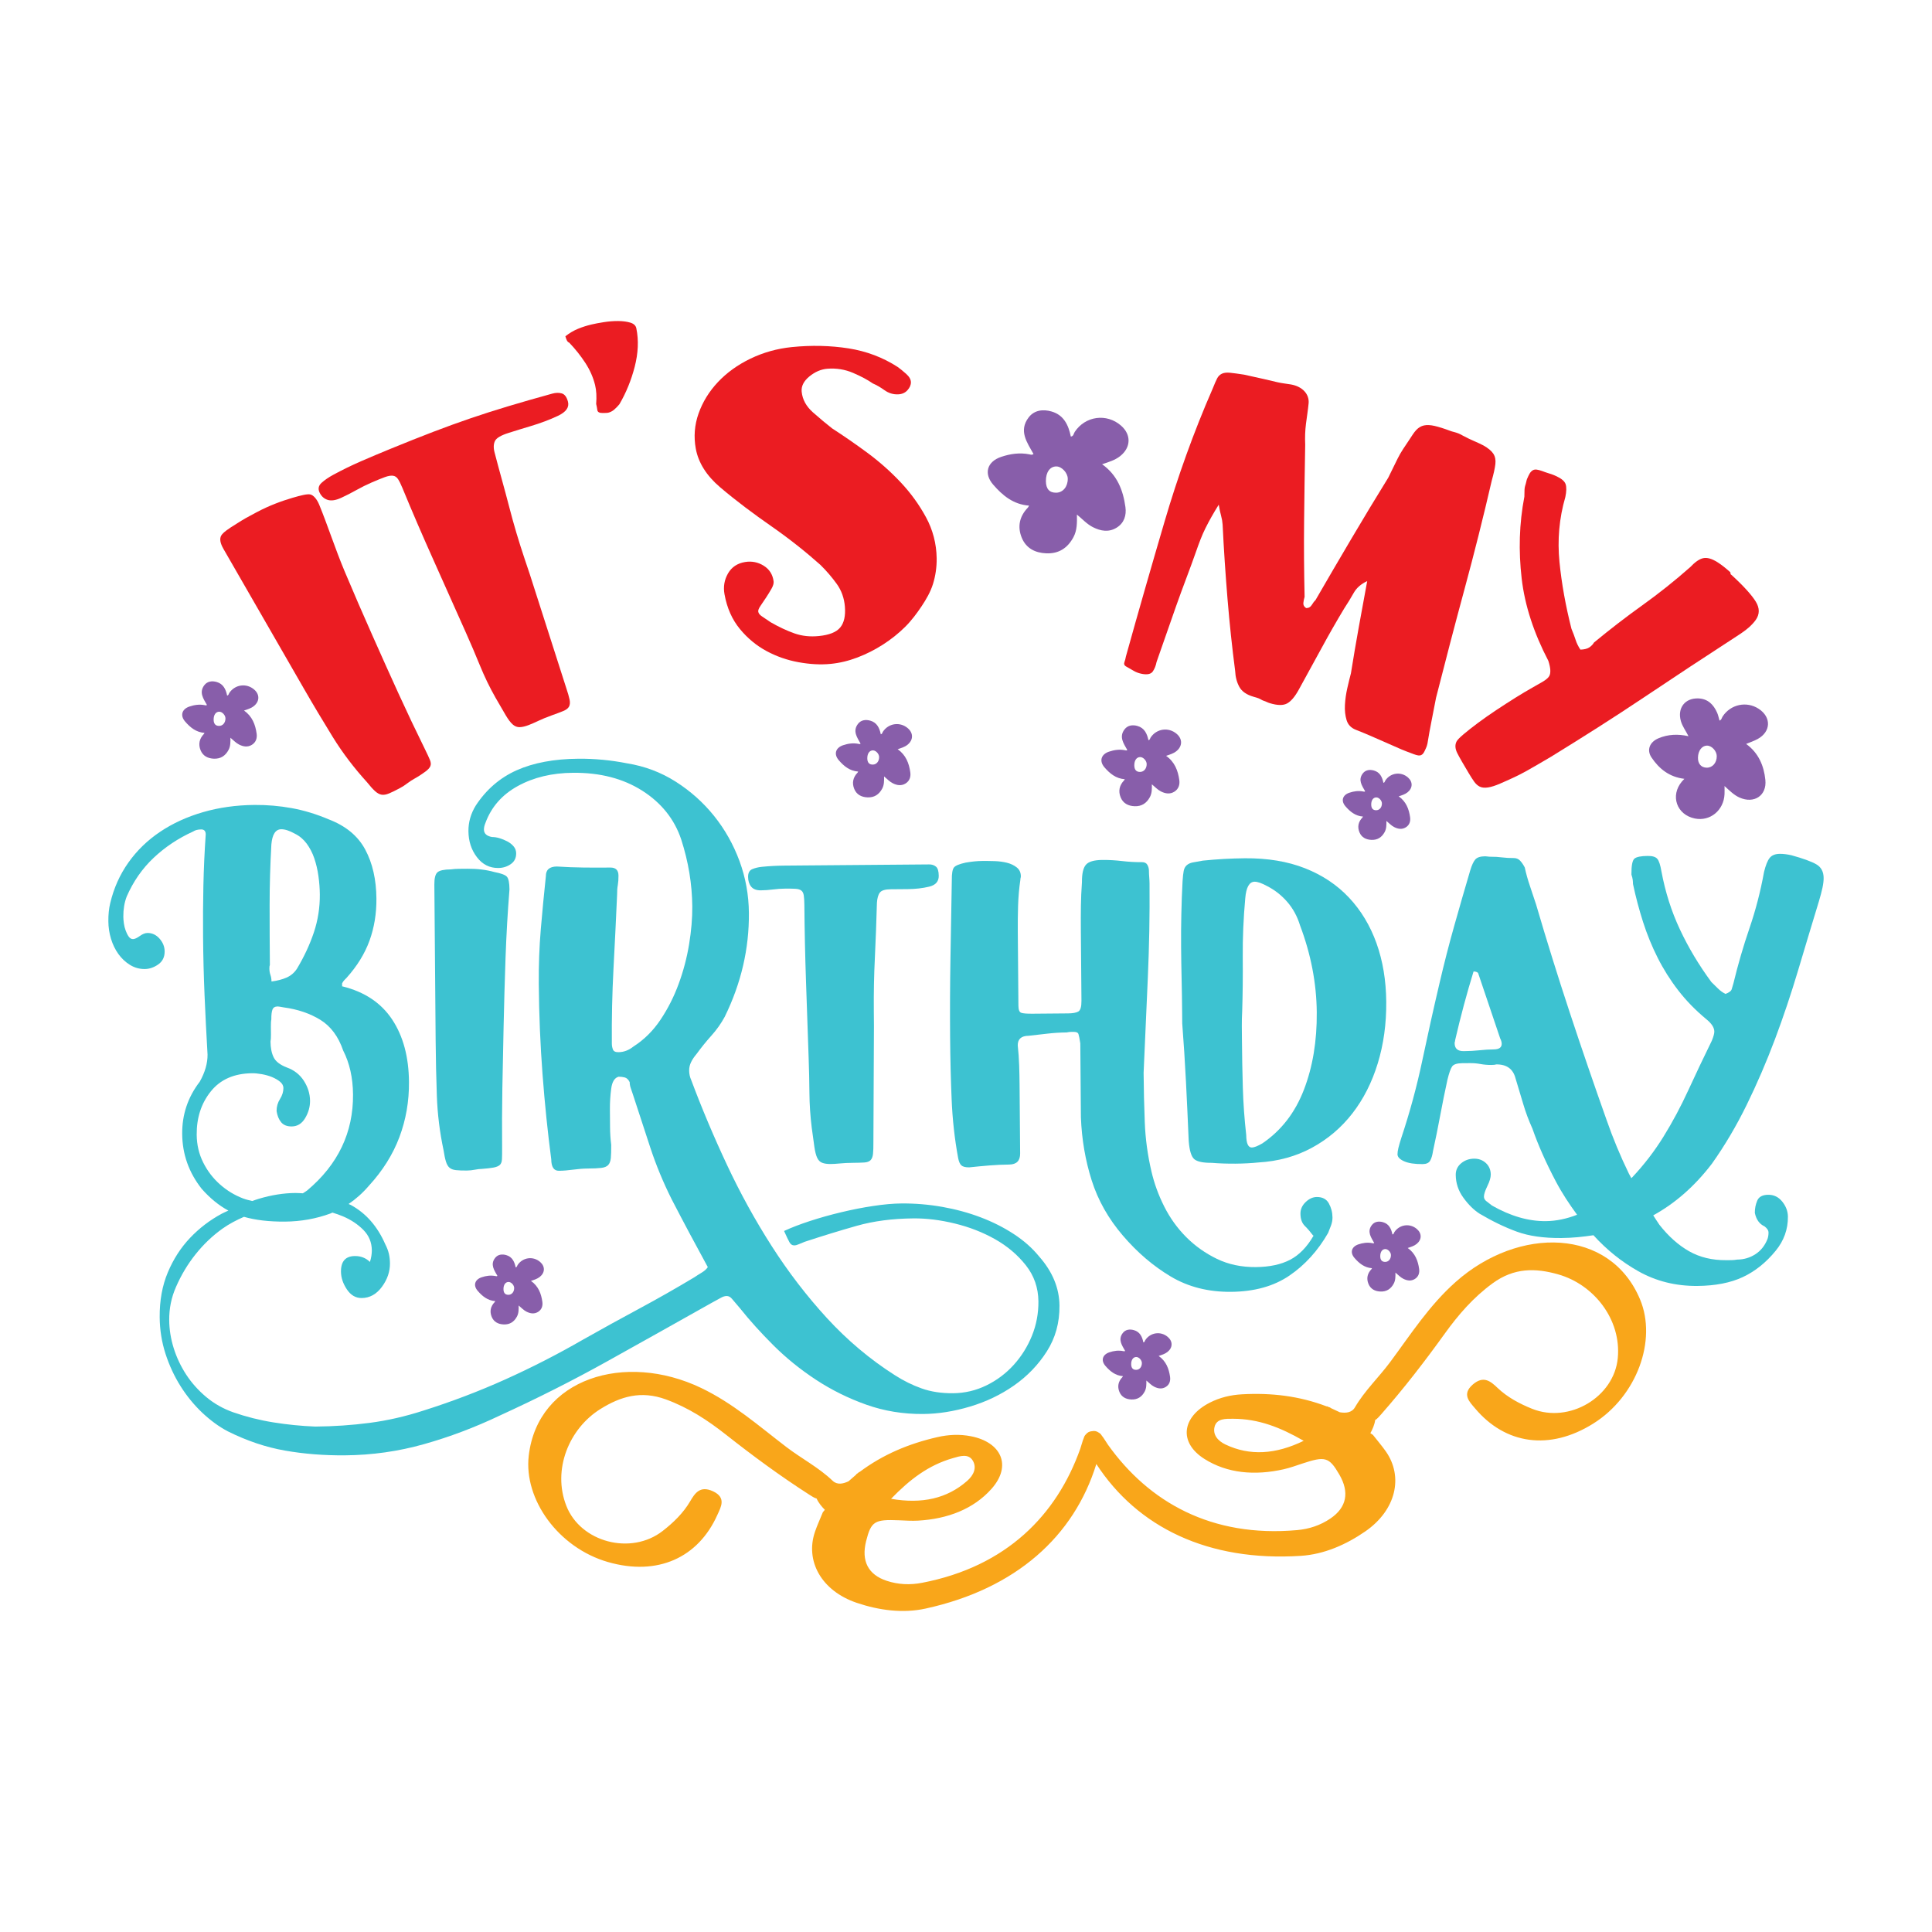<?xml version="1.0" encoding="utf-8"?>
<!-- Generator: Adobe Illustrator 22.0.1, SVG Export Plug-In . SVG Version: 6.00 Build 0)  -->
<svg version="1.1" id="Layer_1" xmlns="http://www.w3.org/2000/svg" xmlns:xlink="http://www.w3.org/1999/xlink" x="0px" y="0px"
	 width="864px" height="864px" viewBox="0 0 864 864" style="enable-background:new 0 0 864 864;" xml:space="preserve">
<style type="text/css">
	.st0{fill:#885EAA;}
	.st1{fill:#EB1C22;}
	.st2{fill:#3DC2D1;}
	.st3{fill:#F9A61A;}
</style>
<g>
	<path class="st0" d="M753.263,348.296c-6.736-0.791-11.289-4.472-14.702-9.551c-2.273-3.383-0.812-6.946,3.172-8.604
		c4.233-1.762,8.639-1.972,13.369-0.904c-1.17-2.376-2.719-4.354-3.409-6.776c-1.654-5.807,1.813-10.368,7.851-10.124
		c4.233,0.171,6.742,2.742,8.356,6.364c0.492,1.105,0.713,2.33,1.074,3.552c0.913-0.303,0.995-1.245,1.416-1.881
		c3.588-5.423,10.72-6.936,16.131-3.377c5.689,3.741,5.485,10.209-0.488,13.49c-1.633,0.897-3.439,1.479-5.162,2.204
		c5.546,4,7.955,9.735,8.603,16.087c0.723,7.081-5.111,10.815-11.624,7.862c-2.458-1.115-4.308-3.004-6.633-5.116
		c0,1.453,0.044,2.544-0.007,3.63c-0.339,7.248-6.442,12.255-13.248,10.888c-8.144-1.636-11.153-10.209-5.807-16.555
		C752.46,349.121,752.801,348.789,753.263,348.296z M767.745,338.176c-0.002-2.348-2.294-4.798-4.428-4.734
		c-2.276,0.069-3.937,2.327-3.98,5.41c-0.037,2.714,1.449,4.417,3.892,4.458C765.824,343.354,767.747,341.169,767.745,338.176z
		 M401.451,335.048c3.677,2.603,5.08,6.291,5.642,10.36c0.273,1.979-0.296,3.841-2.123,4.972c-1.899,1.176-3.85,0.837-5.742-0.12
		c-1.424-0.72-2.491-1.911-3.866-3.046c0.03,1.984,0.06,3.799-0.849,5.485c-1.418,2.63-3.544,4.005-6.544,3.89
		c-2.69-0.103-4.891-1.211-5.94-3.762c-1.099-2.673-0.568-5.187,1.486-7.308c0.094-0.097,0.141-0.239,0.271-0.469
		c-3.788-0.272-6.416-2.454-8.689-5.09c-2.311-2.68-1.449-5.546,1.928-6.692c2.226-0.755,4.518-1.08,6.87-0.612
		c0.29,0.058,0.607,0.211,0.967-0.098c-1.556-2.773-3.643-5.602-1.17-8.835c1.368-1.79,3.482-2.018,5.513-1.441
		c2.96,0.84,4.111,3.254,4.684,6.065c0.683-0.066,0.681-0.727,0.942-1.12c2.549-3.857,7.724-4.569,11.204-1.518
		c2.492,2.184,2.408,5.267-0.194,7.352C404.572,334.075,403.041,334.51,401.451,335.048z M387.86,339.133
		c0.02,1.877,0.858,2.818,2.487,2.793c1.641-0.025,2.825-1.458,2.802-3.391c-0.017-1.409-1.44-2.944-2.741-2.96
		C388.854,335.556,387.837,336.977,387.86,339.133z M109.129,317.75c3.677,2.603,5.08,6.291,5.643,10.36
		c0.273,1.979-0.296,3.841-2.123,4.972c-1.899,1.176-3.85,0.837-5.742-0.12c-1.424-0.72-2.491-1.911-3.866-3.046
		c0.03,1.984,0.061,3.799-0.849,5.485c-1.418,2.63-3.544,4.005-6.544,3.89c-2.69-0.103-4.891-1.211-5.94-3.762
		c-1.099-2.673-0.568-5.187,1.486-7.308c0.094-0.097,0.141-0.239,0.271-0.469c-3.788-0.272-6.416-2.454-8.689-5.09
		c-2.311-2.68-1.449-5.546,1.928-6.692c2.226-0.755,4.518-1.08,6.87-0.612c0.29,0.058,0.607,0.211,0.967-0.098
		c-1.556-2.773-3.643-5.602-1.17-8.835c1.368-1.79,3.482-2.018,5.513-1.441c2.96,0.84,4.111,3.254,4.684,6.065
		c0.683-0.066,0.681-0.727,0.942-1.12c2.549-3.857,7.724-4.569,11.204-1.518c2.492,2.184,2.408,5.267-0.194,7.352
		C112.251,316.778,110.72,317.212,109.129,317.75z M95.539,321.836c0.02,1.877,0.858,2.818,2.487,2.793
		c1.641-0.025,2.825-1.458,2.802-3.391c-0.017-1.409-1.44-2.944-2.741-2.96C96.532,318.259,95.515,319.679,95.539,321.836z
		 M521.486,338.014c3.847,2.723,5.315,6.581,5.903,10.837c0.286,2.07-0.31,4.018-2.221,5.201c-1.987,1.23-4.027,0.875-6.007-0.125
		c-1.49-0.753-2.606-2-4.045-3.187c0.032,2.075,0.063,3.974-0.888,5.738c-1.484,2.751-3.707,4.19-6.846,4.069
		c-2.814-0.108-5.116-1.267-6.214-3.936c-1.15-2.796-0.594-5.426,1.554-7.645c0.098-0.101,0.147-0.25,0.284-0.49
		c-3.962-0.285-6.712-2.568-9.09-5.325c-2.418-2.804-1.516-5.802,2.016-7c2.328-0.79,4.727-1.13,7.187-0.64
		c0.304,0.061,0.635,0.22,1.012-0.103c-1.628-2.901-3.811-5.86-1.224-9.243c1.431-1.872,3.642-2.111,5.767-1.508
		c3.096,0.879,4.301,3.404,4.9,6.345c0.714-0.069,0.713-0.76,0.985-1.172c2.667-4.035,8.08-4.78,11.721-1.588
		c2.607,2.285,2.519,5.51-0.203,7.691C524.751,336.997,523.149,337.451,521.486,338.014z M507.268,342.288
		c0.021,1.963,0.897,2.948,2.601,2.922c1.717-0.026,2.956-1.525,2.931-3.547c-0.018-1.473-1.506-3.08-2.868-3.097
		C508.308,338.546,507.244,340.032,507.268,342.288z M625.504,356.127c3.324,2.353,4.593,5.687,5.101,9.365
		c0.247,1.789-0.268,3.472-1.919,4.494c-1.717,1.063-3.48,0.756-5.191-0.108c-1.288-0.651-2.252-1.728-3.495-2.754
		c0.027,1.793,0.055,3.434-0.767,4.958c-1.282,2.377-3.204,3.62-5.916,3.516c-2.432-0.093-4.421-1.095-5.369-3.401
		c-0.994-2.417-0.514-4.689,1.343-6.606c0.085-0.088,0.127-0.216,0.245-0.424c-3.424-0.246-5.8-2.219-7.855-4.602
		c-2.089-2.423-1.31-5.014,1.742-6.049c2.012-0.683,4.085-0.977,6.21-0.553c0.263,0.052,0.549,0.19,0.874-0.089
		c-1.406-2.507-3.293-5.064-1.058-7.987c1.237-1.618,3.147-1.824,4.983-1.303c2.676,0.76,3.716,2.941,4.234,5.483
		c0.617-0.059,0.616-0.657,0.851-1.013c2.304-3.487,6.982-4.13,10.128-1.373c2.253,1.975,2.177,4.762-0.176,6.646
		C628.326,355.248,626.942,355.641,625.504,356.127z M613.218,359.821c0.018,1.697,0.776,2.547,2.248,2.525
		c1.484-0.022,2.554-1.318,2.533-3.065c-0.016-1.273-1.301-2.662-2.478-2.676C614.116,356.587,613.197,357.871,613.218,359.821z
		 M629.542,558.108c3.324,2.353,4.593,5.687,5.101,9.365c0.247,1.789-0.268,3.472-1.919,4.494c-1.717,1.063-3.48,0.756-5.19-0.108
		c-1.288-0.651-2.252-1.728-3.495-2.754c0.027,1.793,0.055,3.434-0.767,4.958c-1.282,2.377-3.204,3.62-5.916,3.516
		c-2.432-0.093-4.421-1.095-5.369-3.401c-0.994-2.417-0.514-4.689,1.343-6.606c0.085-0.088,0.127-0.216,0.245-0.424
		c-3.424-0.246-5.8-2.219-7.855-4.602c-2.089-2.423-1.31-5.013,1.742-6.049c2.012-0.683,4.085-0.977,6.21-0.553
		c0.263,0.052,0.549,0.19,0.874-0.089c-1.406-2.507-3.293-5.064-1.058-7.987c1.237-1.618,3.147-1.824,4.983-1.303
		c2.675,0.76,3.716,2.941,4.234,5.483c0.617-0.059,0.616-0.657,0.851-1.013c2.304-3.487,6.982-4.13,10.128-1.373
		c2.253,1.975,2.177,4.762-0.176,6.646C632.363,557.229,630.979,557.622,629.542,558.108z M617.255,561.802
		c0.018,1.697,0.775,2.547,2.248,2.525c1.484-0.022,2.554-1.318,2.533-3.065c-0.016-1.273-1.301-2.661-2.478-2.676
		C618.154,558.568,617.235,559.852,617.255,561.802z M518.158,606.383c3.324,2.353,4.593,5.687,5.101,9.365
		c0.247,1.789-0.268,3.472-1.919,4.494c-1.717,1.063-3.48,0.756-5.191-0.108c-1.288-0.651-2.252-1.728-3.495-2.754
		c0.027,1.793,0.055,3.434-0.767,4.958c-1.282,2.377-3.204,3.62-5.916,3.516c-2.432-0.093-4.421-1.095-5.369-3.401
		c-0.994-2.417-0.514-4.689,1.343-6.606c0.085-0.088,0.127-0.216,0.245-0.424c-3.424-0.246-5.8-2.219-7.855-4.602
		c-2.089-2.423-1.31-5.013,1.743-6.049c2.012-0.683,4.085-0.977,6.21-0.553c0.263,0.052,0.549,0.19,0.874-0.089
		c-1.406-2.507-3.293-5.064-1.058-7.987c1.237-1.618,3.147-1.824,4.983-1.303c2.675,0.76,3.716,2.941,4.234,5.483
		c0.617-0.059,0.616-0.657,0.851-1.013c2.304-3.487,6.982-4.13,10.128-1.373c2.253,1.975,2.177,4.762-0.176,6.646
		C520.979,605.504,519.595,605.896,518.158,606.383z M505.872,610.076c0.018,1.697,0.775,2.547,2.248,2.525
		c1.484-0.022,2.554-1.318,2.533-3.065c-0.016-1.273-1.301-2.661-2.478-2.676C506.77,606.843,505.851,608.127,505.872,610.076z
		 M237.445,572.824c3.324,2.353,4.593,5.687,5.101,9.365c0.247,1.789-0.268,3.472-1.919,4.494c-1.717,1.063-3.48,0.756-5.191-0.108
		c-1.288-0.651-2.252-1.728-3.495-2.754c0.027,1.793,0.055,3.434-0.767,4.958c-1.282,2.377-3.204,3.62-5.916,3.516
		c-2.432-0.093-4.421-1.095-5.369-3.401c-0.994-2.417-0.514-4.689,1.343-6.606c0.085-0.088,0.127-0.216,0.245-0.424
		c-3.424-0.246-5.8-2.219-7.855-4.602c-2.089-2.423-1.31-5.013,1.742-6.049c2.012-0.683,4.085-0.977,6.21-0.553
		c0.263,0.052,0.549,0.19,0.874-0.089c-1.406-2.507-3.293-5.064-1.058-7.987c1.237-1.618,3.147-1.824,4.983-1.303
		c2.675,0.76,3.716,2.941,4.234,5.483c0.617-0.059,0.616-0.657,0.851-1.013c2.304-3.487,6.982-4.13,10.128-1.373
		c2.253,1.975,2.177,4.762-0.176,6.646C240.267,571.945,238.883,572.338,237.445,572.824z M225.159,576.517
		c0.018,1.697,0.775,2.547,2.248,2.525c1.484-0.022,2.554-1.318,2.533-3.065c-0.016-1.273-1.301-2.661-2.478-2.676
		C226.057,573.284,225.138,574.568,225.159,576.517z M492.865,207.616c6.801,4.814,9.396,11.636,10.436,19.16
		c0.506,3.659-0.548,7.103-3.927,9.195c-3.512,2.175-7.12,1.547-10.619-0.221c-2.634-1.331-4.606-3.535-7.151-5.634
		c0.056,3.669,0.112,7.026-1.569,10.144c-2.623,4.864-6.554,7.407-12.104,7.194c-4.975-0.191-9.045-2.24-10.985-6.958
		c-2.033-4.944-1.051-9.593,2.748-13.515c0.173-0.179,0.261-0.442,0.502-0.867c-7.005-0.503-11.867-4.539-16.071-9.415
		c-4.275-4.957-2.68-10.257,3.565-12.376c4.117-1.397,8.357-1.998,12.706-1.131c0.537,0.107,1.123,0.39,1.788-0.181
		c-2.877-5.129-6.737-10.36-2.164-16.341c2.531-3.31,6.439-3.732,10.195-2.665c5.474,1.554,7.603,6.018,8.663,11.218
		c1.263-0.121,1.26-1.344,1.742-2.072c4.714-7.134,14.285-8.451,20.722-2.808c4.609,4.04,4.453,9.742-0.359,13.597
		C498.637,205.818,495.806,206.621,492.865,207.616z M467.728,215.172c0.037,3.471,1.587,5.211,4.599,5.166
		c3.035-0.046,5.226-2.697,5.181-6.271c-0.032-2.605-2.663-5.445-5.07-5.475C469.566,208.557,467.686,211.184,467.728,215.172z"/>
	<g>
		<g>
			<path class="st1" d="M190.126,335.226c-4.077-8.268-8.047-16.626-11.915-25.088c-3.869-8.462-7.722-17.08-11.586-25.776
				c-4.237-9.534-8.457-19.217-12.565-29.006c-4.108-9.789-7.538-20.465-11.297-29.624c-1.097-2.674-2.662-4.301-3.972-4.607
				c-1.311-0.306-4.085,0.351-8.047,1.518c-4.803,1.416-10.343,3.432-15.96,6.428c-1.505,0.803-3.047,1.633-4.631,2.494
				c-1.584,0.862-3.111,1.886-4.497,2.739c-3.461,2.13-5.964,3.833-6.747,5.248c-0.779,1.422-0.433,3.396,1.022,5.925
				c14.353,24.933,21.53,37.4,35.884,62.333c4.294,7.46,8.648,14.744,13.053,21.877c4.41,7.13,9.516,13.802,15.238,20.097
				c1.364,1.71,2.542,3.029,3.553,3.956c1.007,0.93,1.991,1.48,2.949,1.645c0.962,0.172,2.094-0.021,3.415-0.572
				c1.313-0.556,2.93-1.347,4.839-2.373c1.177-0.632,2.298-1.358,3.369-2.19c1.075-0.825,2.099-1.454,2.944-1.926
				c2.121-1.185,3.807-2.34,4.963-3.187c1.16-0.84,1.923-1.648,2.286-2.429c0.356-0.777,0.308-1.735-0.165-2.874
				C191.795,338.692,191.081,337.163,190.126,335.226z"/>
			<path class="st1" d="M253.22,307.652c-6.558-20.364-9.822-30.551-16.322-50.935c-0.882-2.624-1.323-3.936-2.204-6.56
				c-2.644-7.865-4.995-15.748-7.026-23.659c-2.029-7.902-4.433-16.144-6.533-24.312c-0.525-2.04-0.396-3.794,0.261-5.056
				c0.656-1.261,2.634-2.445,5.95-3.497c3.971-1.259,5.961-1.871,9.947-3.063c4.5-1.346,8.572-2.881,12.213-4.602
				c3.649-1.725,5.16-3.828,4.486-6.356c-0.553-2.071-1.47-3.304-2.753-3.675c-1.283-0.372-2.72-0.336-4.321,0.107
				c-29.373,8.126-43.911,13.07-72.426,24.731c-4.466,1.826-8.824,3.667-13.056,5.506c-4.241,1.844-8.407,3.877-12.476,6.092
				c-2.045,1.112-3.763,2.293-5.148,3.542c-1.385,1.249-1.677,2.708-0.884,4.371c0.793,1.663,1.998,2.749,3.619,3.262
				c1.617,0.506,3.641,0.191,6.093-0.943c2.253-1.041,4.512-2.195,6.779-3.469c2.259-1.262,4.533-2.387,6.806-3.373
				c2.464-1.068,4.436-1.861,5.886-2.393c1.464-0.529,2.656-0.742,3.59-0.627c0.945,0.11,1.719,0.625,2.312,1.539
				c0.593,0.913,1.246,2.229,1.947,3.932c4.446,10.801,9.118,21.603,13.96,32.395c4.845,10.799,9.643,21.556,14.394,32.218
				c2.19,4.914,4.294,9.825,6.297,14.738c2,4.907,4.332,9.773,6.992,14.448c1.832,3.219,3.368,5.817,4.505,7.754
				c1.141,1.942,2.194,3.344,3.16,4.195c0.968,0.86,2.017,1.266,3.16,1.228c1.134-0.035,2.475-0.35,4.017-0.943
				c1.224-0.471,2.658-1.097,4.306-1.878c1.639-0.779,3.627-1.6,5.943-2.434c2.168-0.78,3.902-1.423,5.201-1.962
				c1.294-0.528,2.154-1.192,2.576-1.982c0.423-0.79,0.512-1.836,0.25-3.132C254.451,311.573,253.958,309.838,253.22,307.652z"/>
			<path class="st1" d="M281.922,144.295c-1.513-0.467-3.326-0.705-5.414-0.726c-2.086-0.013-4.243,0.15-6.477,0.5
				s-4.093,0.71-5.547,1.055c-2.097,0.497-4.101,1.141-6.01,1.923c-1.907,0.789-3.793,1.894-5.634,3.326
				c0.152,0.592,0.358,1.184,0.612,1.745c0.254,0.559,0.63,0.949,1.121,1.135c2.69,2.805,5.088,5.819,7.175,9.014
				c2.091,3.211,3.546,6.532,4.384,9.96c0.585,2.391,0.732,5.208,0.479,8.427c0.223,0.902,0.398,1.814,0.518,2.727
				c0.121,0.914,0.941,1.331,2.361,1.317c1.227-0.012,2.07-0.024,2.467-0.119c0.98-0.235,1.864-0.688,2.648-1.341
				c0.782-0.661,1.574-1.473,2.388-2.447c2.988-5.104,5.277-10.678,6.848-16.756c1.562-6.067,1.849-11.807,0.729-17.227
				C284.322,145.602,283.43,144.761,281.922,144.295z"/>
			<path class="st1" d="M402.843,215.754c-4.495-4.786-9.463-9.209-14.897-13.229c-5.444-4.02-10.741-7.669-15.852-10.972
				c-2.689-2.104-5.531-4.482-8.532-7.138c-3.001-2.657-4.703-5.729-5.048-9.249c-0.239-2.442,0.898-4.728,3.43-6.809
				c2.543-2.082,5.238-3.236,8.059-3.457c4.029-0.315,7.871,0.305,11.492,1.858c3.622,1.554,6.563,3.135,8.829,4.718
				c1.632,0.698,3.378,1.692,5.209,3.007c1.842,1.316,3.833,1.939,6.013,1.875c1.782-0.052,3.201-0.666,4.259-1.838
				c1.057-1.173,1.583-2.382,1.558-3.612c-0.024-1.231-0.748-2.491-2.171-3.753c-1.434-1.272-2.679-2.282-3.706-3.019
				c-6.584-4.27-13.963-7.075-22.037-8.343c-8.074-1.259-16.566-1.47-25.37-0.574c-6.557,0.667-12.733,2.404-18.466,5.171
				c-5.744,2.769-10.6,6.279-14.553,10.478c-3.952,4.2-6.834,8.901-8.656,14.047c-1.823,5.149-2.213,10.385-1.255,15.679
				c1.15,6.352,4.86,12.178,10.871,17.293c7.179,6.108,14.947,11.891,22.897,17.425c7.95,5.534,15.267,11.335,21.985,17.32
				c2.714,2.67,5.144,5.506,7.288,8.483c2.144,2.984,3.349,6.399,3.652,10.227c0.328,4.135-0.387,7.232-2.121,9.309
				c-1.735,2.077-4.878,3.306-9.464,3.781c-3.935,0.408-7.577,0.019-10.973-1.176c-3.405-1.202-6.934-2.86-10.626-4.972
				c-1.694-1.156-3.019-2.047-3.965-2.679c-0.955-0.631-1.488-1.324-1.605-2.09c-0.092-0.604,0.247-1.473,1.026-2.604
				c0.772-1.121,1.59-2.33,2.439-3.623c0.851-1.285,1.657-2.601,2.429-3.95c0.772-1.35,1.1-2.48,0.975-3.393
				c-0.416-3.044-1.878-5.366-4.41-6.947c-2.533-1.582-5.304-2.144-8.268-1.677c-3.5,0.55-6.082,2.277-7.724,5.134
				c-1.642,2.857-2.152,5.957-1.556,9.287c1.111,6.202,3.436,11.362,6.873,15.529c3.428,4.169,7.403,7.444,11.907,9.872
				s9.28,4.088,14.354,5.002c5.074,0.923,9.812,1.178,14.286,0.749c4-0.384,7.978-1.332,11.986-2.854
				c3.999-1.521,7.802-3.437,11.433-5.768c3.631-2.332,6.924-4.949,9.89-7.881c2.966-2.932,5.387-6.255,7.407-9.268
				c2.053-3.062,4.002-6.427,5.098-9.97c1.097-3.535,1.707-7.438,1.645-11.531c-0.099-6.516-1.736-12.717-4.766-18.295
				C411.083,225.746,407.337,220.541,402.843,215.754z"/>
			<path class="st1" d="M667.112,214.964c0.875-3.134,1.419-5.612,1.628-7.442c0.209-1.83-0.1-3.373-0.925-4.633
				c-0.828-1.252-2.301-2.485-4.395-3.666c-2.107-1.177-5.71-2.476-9.174-4.372c-0.511-0.28-1.184-0.701-1.957-0.997
				c-0.783-0.3-1.478-0.52-2.081-0.67c-0.617-0.146-1.113-0.299-1.506-0.446c-2.92-1.098-5.304-1.843-7.127-2.258
				c-1.833-0.418-3.421-0.498-4.719-0.229c-1.292,0.267-2.469,0.961-3.514,2.062c-1.046,1.102-2.067,2.81-3.197,4.505
				c-1.673,2.509-3.674,5.316-5.1,8.233c-1.426,2.918-2.837,5.774-4.199,8.556c-5.637,9.117-11.131,18.219-16.49,27.295
				c-5.359,9.075-10.73,18.245-16.083,27.513c-0.526,0.475-1.077,1.19-1.651,2.138c-0.582,0.945-1.415,1.41-2.515,1.384
				c-0.92-0.601-1.334-1.381-1.231-2.307c0.104-0.928,0.278-1.841,0.548-2.722c-0.254-11.329-0.348-22.664-0.222-33.969
				c0.126-11.302,0.272-22.684,0.492-34.087c-0.149-3.225-0.036-6.342,0.347-9.337c0.385-3.002,0.889-6.12,1.177-9.11
				c0.393-4.086-2.713-7.582-7.975-8.487c-1.904-0.327-4.065-0.526-5.954-0.979c-1.91-0.459-3.96-0.941-6.16-1.446
				c-3.487-0.8-5.232-1.189-8.728-1.941c-2.655-0.413-4.745-0.688-6.279-0.852c-1.546-0.159-2.774-0.014-3.693,0.426
				c-0.931,0.446-1.649,1.169-2.154,2.166c-0.505,0.998-1.166,2.513-1.977,4.539c-8.578,19.63-15.638,39.477-21.503,59.431
				c-5.866,19.953-11.644,40.052-17.28,60.305c-0.15,0.909-0.378,1.763-0.676,2.573c-0.299,0.81-0.065,1.438,0.675,1.863
				c1.179,0.676,2.355,1.329,3.471,1.994c1.109,0.656,2.378,1.12,3.797,1.378c2.377,0.432,3.957,0.062,4.766-1.111
				c0.8-1.175,1.364-2.594,1.682-4.251c2.96-8.512,5.88-16.826,8.728-24.952c2.849-8.133,6.201-16.569,9.089-24.851
				c1.137-3.261,2.409-6.721,4.035-9.991c1.625-3.267,3.599-6.779,5.942-10.515c0.335,1.958,0.688,3.613,1.057,4.946
				c0.367,1.35,0.588,2.652,0.681,3.934c0.53,11.144,1.284,22.25,2.194,33.29c0.91,11.041,2.052,21.754,3.406,32.126
				c0.126,2.739,0.754,5.133,1.886,7.188c1.124,2.054,3.238,3.512,6.36,4.408c0.558,0.161,0.838,0.241,1.396,0.403
				c0.619,0.18,1.226,0.433,1.801,0.764c0.574,0.331,1.023,0.541,1.336,0.634c0.469,0.139,0.921,0.322,1.356,0.533
				c0.442,0.214,0.905,0.392,1.365,0.532c3.411,1.036,5.98,1.085,7.749,0.119c1.761-0.969,3.499-3.038,5.226-6.184
				c3.381-6.161,6.774-12.3,10.08-18.398c3.305-6.095,6.704-12.056,10.198-17.848c1.566-2.385,2.996-4.711,4.247-6.952
				c1.25-2.239,3.26-4.032,6.059-5.325c-1.269,6.884-2.527,13.738-3.761,20.563c-1.233,6.825-2.407,13.719-3.515,20.676
				c-0.476,1.788-1.012,3.971-1.599,6.535c-0.59,2.572-0.949,5.098-1.082,7.59c-0.135,2.499,0.117,4.772,0.741,6.812
				c0.623,2.037,1.986,3.472,4.122,4.31c2.733,1.073,5.487,2.216,8.254,3.446c2.769,1.223,5.502,2.424,8.202,3.595
				c1.354,0.587,2.706,1.181,4.048,1.776c1.35,0.599,2.826,1.094,4.13,1.605c1.742,0.684,3.117,1.177,3.986,1.068
				c0.864-0.102,1.555-0.715,2.076-1.83c0.196-0.421,0.42-0.901,0.682-1.463c0.259-0.554,0.48-1.216,0.651-1.981
				c0.59-3.628,1.207-7.069,1.861-10.322c0.654-3.252,1.315-6.661,1.994-10.238c4.129-16.182,8.335-32.357,12.707-48.478
				C659.286,247.424,663.355,231.232,667.112,214.964z"/>
			<path class="st1" d="M785.217,269.091c-1.747-2.88-5.362-6.93-10.916-12.016c-0.11-0.071-0.165-0.107-0.275-0.178
				c-0.194-0.487-0.236-0.795-0.152-0.925c-2.08-1.894-4.017-3.413-5.808-4.547c-2.516-1.593-4.644-2.186-6.371-1.808
				c-1.737,0.372-3.666,1.712-5.812,4c-6.978,6.171-14.146,11.856-21.44,17.08c-7.297,5.225-14.497,10.782-21.6,16.64
				c-0.456,0.8-1.136,1.52-2.041,2.149c-0.919,0.631-2.264,0.972-4.034,1.035c-0.952-1.414-1.665-2.874-2.145-4.368
				c-0.478-1.485-1.101-3.148-1.862-4.963c-2.57-10.14-4.39-20.096-5.355-29.872c-0.966-9.781-0.166-19.464,2.623-29.044
				c0.518-2.484,0.56-4.383,0.144-5.694c-0.419-1.304-1.759-2.497-4.029-3.563c-0.763-0.359-1.541-0.686-2.33-0.963
				c-0.785-0.284-1.784-0.525-2.699-0.871c-2.005-0.757-3.703-1.351-4.804-1.174c-1.096,0.176-2.033,1.106-2.79,2.795
				c-0.187,0.416-0.393,0.878-0.613,1.369c-0.22,0.491-0.319,1.256-0.51,1.915c-0.221,0.762-0.591,1.799-0.621,2.875
				c-0.034,1.084-0.063,2.126-0.067,3.135c-2.331,12.105-2.634,24.293-1.215,36.565c1.419,12.261,5.489,24.479,11.932,36.86
				c1.029,3.166,1.158,5.433,0.418,6.785c-0.442,0.808-1.436,1.667-2.97,2.577c-0.926,0.545-2.505,1.44-4.719,2.693
				c-2.213,1.253-4.685,2.716-7.404,4.415c-2.706,1.697-5.579,3.544-8.581,5.537c-3,1.991-5.74,3.919-8.22,5.763
				c-2.483,1.851-4.614,3.539-6.408,5.042c-1.801,1.517-2.855,2.626-3.193,3.313c-0.746,1.513-0.613,3.249,0.378,5.201
				c0.988,1.96,2.72,4.935,5.118,8.949c0.903,1.508,1.695,2.754,2.396,3.735c0.694,0.976,1.479,1.7,2.351,2.17
				c2.038,1.096,5.147,0.513,9.225-1.261c4.061-1.766,8.136-3.579,11.793-5.641c3.649-2.065,7.365-4.21,11.129-6.453
				c14.054-8.647,27.943-17.432,41.494-26.517c13.544-9.081,27.384-18.191,41.475-27.332c2.241-1.434,4.033-2.725,5.332-3.871
				c1.303-1.149,2.363-2.288,3.155-3.425C786.956,274.684,786.974,271.977,785.217,269.091z"/>
		</g>
	</g>
	<g>
		<path class="st2" d="M195.361,490.121c0.293,8.135,1.29,16.215,2.999,24.256c0.324,2.097,0.665,3.767,1.053,5.033
			c0.388,1.266,0.918,2.192,1.591,2.778c0.681,0.601,1.646,0.965,2.92,1.1c1.266,0.135,2.873,0.198,4.812,0.182
			c1.195-0.008,2.382-0.127,3.577-0.364c1.195-0.237,2.24-0.356,3.134-0.364c2.24-0.166,3.989-0.364,5.255-0.601
			s2.192-0.617,2.786-1.14c0.594-0.53,0.926-1.385,0.989-2.58c0.063-1.195,0.087-2.833,0.071-4.93
			c-0.079-8.95-0.04-17.933,0.111-26.962c0.15-9.03,0.332-18.17,0.554-27.429c0.214-10.145,0.506-20.362,0.863-30.666
			c0.364-10.296,0.95-20.528,1.765-30.682c-0.024-2.983-0.419-4.883-1.171-5.698c-0.752-0.815-2.619-1.504-5.611-2.081
			c-3.593-1.005-7.621-1.504-12.1-1.464c-1.195,0.008-2.43,0.016-3.696,0.032c-1.266,0.008-2.501,0.095-3.688,0.253
			c-2.984,0.032-4.962,0.459-5.92,1.282c-0.965,0.831-1.432,2.659-1.409,5.492l0.578,69.831
			C194.894,473.756,195.076,481.994,195.361,490.121z"/>
		<path class="st2" d="M453.386,551.881c-4.503-2.952-9.449-5.445-14.83-7.486c-5.397-2.05-11.111-3.601-17.165-4.677
			c-6.054-1.068-12.14-1.575-18.265-1.527c-3.719,0.032-7.938,0.411-12.622,1.124c-4.693,0.696-9.465,1.646-14.3,2.801
			c-4.851,1.155-9.489,2.461-13.96,3.917c-4.455,1.456-8.325,2.944-11.602,4.463c1.06,2.374,1.868,4.052,2.398,5.017
			c0.53,0.966,1.242,1.44,2.129,1.432c0.601-0.008,1.235-0.158,1.899-0.459c0.681-0.309,1.607-0.688,2.786-1.147
			c7.89-2.596,15.63-4.978,23.227-7.13c7.589-2.16,16.081-3.26,25.482-3.34c5.825-0.047,11.974,0.712,18.479,2.303
			c6.521,1.583,12.488,3.925,17.972,7.012c5.476,3.094,10.051,6.972,13.746,11.641s5.571,10.058,5.627,16.176
			c0.04,5.373-0.926,10.486-2.896,15.361c-1.971,4.867-4.709,9.22-8.175,13.05c-3.482,3.83-7.55,6.885-12.235,9.164
			c-4.685,2.279-9.639,3.435-14.846,3.482c-5.239,0.04-9.9-0.665-14.015-2.129c-4.123-1.448-8.135-3.435-12.029-5.935
			c-11.111-7.067-21.201-15.574-30.318-25.482c-9.109-9.932-17.355-20.679-24.762-32.257c-7.415-11.578-14.079-23.686-19.998-36.316
			c-5.927-12.63-11.253-25.269-15.986-37.907c-0.609-1.345-0.918-2.762-0.934-4.25c-0.008-1.345,0.277-2.612,0.871-3.807
			c0.578-1.203,1.385-2.398,2.422-3.609c2.066-2.841,4.289-5.595,6.648-8.222c2.366-2.627,4.353-5.445,5.975-8.444
			c7.344-14.981,10.937-30.452,10.802-46.422c-0.063-8.056-1.472-15.804-4.21-23.243c-2.754-7.431-6.545-14.158-11.364-20.156
			c-4.827-6.007-10.533-11.103-17.141-15.313c-6.6-4.194-13.857-6.932-21.787-8.207c-3.577-0.712-7.209-1.242-10.85-1.583
			c-3.68-0.348-7.289-0.507-10.866-0.475c-10.897,0.087-20.105,1.812-27.607,5.152c-7.502,3.348-13.62,8.618-18.336,15.82
			c-2.208,3.601-3.292,7.415-3.26,11.443c0.04,4.479,1.298,8.349,3.791,11.61c2.485,3.268,5.674,4.875,9.552,4.843
			c2.089-0.016,3.949-0.594,5.579-1.725c1.638-1.132,2.437-2.738,2.422-4.827c-0.008-1.195-0.388-2.24-1.147-3.126
			c-0.744-0.886-1.686-1.622-2.809-2.216c-1.124-0.586-2.287-1.06-3.482-1.432c-1.195-0.356-2.319-0.53-3.363-0.522
			c-2.39-0.435-3.593-1.535-3.609-3.332c-0.008-0.894,0.214-1.868,0.649-2.912c2.627-7.186,7.471-12.71,14.522-16.571
			c7.051-3.87,15.285-5.84,24.687-5.912c12.092-0.103,22.404,2.572,30.959,8.017c8.547,5.453,14.356,12.717,17.402,21.795
			c3.221,9.971,4.867,19.959,4.954,29.946c0.04,5.231-0.435,10.866-1.424,16.92c-0.997,6.046-2.548,11.958-4.669,17.719
			c-2.105,5.761-4.827,11.119-8.143,16.073c-3.316,4.946-7.352,8.935-12.092,11.958c-2.089,1.67-4.313,2.501-6.703,2.517
			c-1.345,0.016-2.153-0.388-2.461-1.211c-0.309-0.815-0.475-1.678-0.483-2.572c-0.095-11.333,0.158-22.523,0.736-33.578
			c0.586-11.04,1.132-22.087,1.622-33.143c-0.016-1.638,0.087-3.055,0.317-4.25c0.206-1.195,0.309-2.612,0.293-4.25
			c-0.016-2.39-1.235-3.577-3.625-3.561c-4.02,0.04-8.009,0.04-11.966-0.008c-3.957-0.04-7.945-0.198-11.981-0.459
			c-3.276,0.024-4.918,1.464-4.895,4.297c-0.823,7.763-1.583,15.646-2.263,23.623c-0.681,7.993-0.981,16.247-0.91,24.746
			c0.111,13.58,0.673,27.002,1.678,40.273c1.005,13.264,2.307,25.941,3.898,38.018c0.032,3.435,1.171,5.128,3.403,5.112
			c1.947-0.016,4.06-0.182,6.371-0.499c2.311-0.317,4.511-0.483,6.6-0.507c2.548-0.016,4.503-0.103,5.927-0.269
			c1.424-0.158,2.469-0.578,3.126-1.258c0.673-0.673,1.06-1.717,1.211-3.134c0.127-1.424,0.19-3.403,0.174-5.943
			c-0.324-2.525-0.491-5.136-0.514-7.827c-0.024-2.683-0.04-5.294-0.063-7.835c-0.024-3.276,0.166-6.45,0.586-9.512
			c0.419-3.055,1.527-4.819,3.316-5.279c0.902-0.008,1.789,0.095,2.691,0.309c0.902,0.222,1.654,0.918,2.248,2.105
			c0.008,0.894,0.174,1.789,0.483,2.683c0.293,0.894,0.601,1.789,0.91,2.675c2.596,8.033,5.215,16.002,7.811,23.884
			c2.596,7.882,5.793,15.614,9.592,23.195c5.152,9.956,10.541,20.053,16.144,30.302c-0.594,0.902-1.519,1.733-2.778,2.485
			c-1.258,0.76-2.335,1.44-3.229,2.05c-8.317,4.994-16.635,9.718-24.952,14.189c-8.325,4.471-16.643,9.061-24.944,13.754
			c-11.293,6.505-22.851,12.425-34.666,17.743c-11.823,5.326-24.05,9.971-36.704,13.968c-8.032,2.596-16.002,4.416-23.9,5.453
			c-7.898,1.037-16.025,1.591-24.382,1.662c-6.276-0.253-12.504-0.871-18.708-1.868c-6.196-0.989-12.219-2.509-18.051-4.542
			c-4.495-1.607-8.507-3.886-12.037-6.838c-3.53-2.968-6.505-6.299-8.927-10.003c-2.414-3.712-4.273-7.653-5.579-11.815
			c-1.298-4.171-1.971-8.341-2.002-12.512c-0.047-5.231,0.958-10.161,3.007-14.807c2.342-5.389,5.286-10.304,8.832-14.728
			c3.545-4.44,7.542-8.238,11.989-11.412c3.008-2.137,6.25-3.812,9.601-5.276c5.068,1.459,11.148,2.201,18.358,2.143
			c7.162-0.063,13.936-1.282,20.338-3.64c0.296-0.11,0.571-0.273,0.865-0.39c1.621,0.502,3.219,1.037,4.738,1.688
			c3.593,1.535,6.632,3.561,9.117,6.078c2.477,2.517,3.735,5.563,3.767,9.14c0,0.744-0.063,1.567-0.206,2.461
			c-0.135,0.91-0.356,1.804-0.649,2.699c-1.804-1.773-4.052-2.659-6.735-2.635c-4.178,0.04-6.252,2.366-6.212,6.996
			c0.024,2.683,0.91,5.326,2.643,7.922c1.741,2.596,3.949,3.886,6.632,3.862c3.585-0.032,6.592-1.701,9.022-4.994
			c2.437-3.308,3.64-6.822,3.609-10.549c-0.016-1.496-0.174-2.912-0.483-4.258c-0.309-1.329-0.839-2.754-1.606-4.234
			c-3.498-8.033-8.618-13.881-15.361-17.553c-0.333-0.182-0.715-0.302-1.055-0.474c3.217-2.18,6.245-4.843,9.04-8.104
			c6.212-6.758,10.779-14.039,13.699-21.818c2.92-7.779,4.345-16.01,4.273-24.651c-0.095-11.19-2.596-20.497-7.51-27.912
			c-4.914-7.423-12.298-12.361-22.167-14.815h-0.222l-0.016-1.345c0.293-0.594,0.625-1.084,0.997-1.464
			c0.364-0.38,0.696-0.712,0.997-1.013c4.732-5.263,8.151-10.818,10.272-16.651c2.113-5.832,3.142-12.116,3.086-18.827
			c-0.071-8.507-1.733-15.804-4.994-21.89c-3.26-6.094-8.705-10.597-16.334-13.517c-5.548-2.35-11.048-4.02-16.5-5.017
			c-5.453-0.989-11.016-1.48-16.69-1.432c-8.207,0.071-15.875,1.147-23.021,3.221c-7.146,2.073-13.54,5.001-19.175,8.776
			c-5.643,3.783-10.375,8.365-14.205,13.77c-3.838,5.405-6.545,11.475-8.135,18.202c-0.57,2.39-0.855,5.073-0.823,8.056
			c0.016,2.683,0.412,5.302,1.179,7.827c0.768,2.532,1.868,4.796,3.3,6.806c1.44,1.994,3.166,3.632,5.191,4.875
			c2.026,1.25,4.234,1.868,6.616,1.852c2.089-0.024,4.099-0.712,6.03-2.065c1.923-1.361,2.881-3.308,2.857-5.848
			c-0.016-2.089-0.783-3.981-2.287-5.69c-1.504-1.694-3.3-2.54-5.389-2.524c-1.045,0.008-2.2,0.459-3.458,1.377
			c-1.258,0.902-2.263,1.353-3.007,1.361c-0.752,0.008-1.385-0.364-1.915-1.1c-0.53-0.744-0.981-1.63-1.361-2.683
			c-0.388-1.029-0.657-2.113-0.815-3.237c-0.158-1.116-0.237-2.121-0.245-3.015c-0.024-3.284,0.467-6.268,1.496-8.966
			c2.928-6.735,6.94-12.52,12.045-17.331c5.104-4.819,11.008-8.753,17.695-11.792c0.894-0.601,2.081-0.91,3.577-0.918
			c1.337-0.016,2.018,0.72,2.034,2.216c-0.538,7.763-0.878,15.416-1.045,22.958c-0.158,7.534-0.206,15.107-0.142,22.713
			c0.071,8.808,0.293,17.569,0.665,26.297c0.364,8.721,0.815,17.561,1.337,26.511c0.032,3.886-1.132,7.922-3.482,12.116
			c-5.31,6.901-7.93,14.688-7.858,23.338c0.071,9.101,2.976,17.284,8.705,24.549c3.74,4.25,7.725,7.484,11.946,9.757
			c-0.963,0.471-1.947,0.848-2.9,1.362c-5.35,2.873-10.09,6.489-14.237,10.858c-4.139,4.36-7.455,9.497-9.94,15.416
			c-2.485,5.912-3.704,12.599-3.64,20.061c0.047,5.666,0.918,11.103,2.596,16.318c1.686,5.207,3.925,10.043,6.727,14.498
			c2.794,4.448,6.038,8.404,9.718,11.894c3.688,3.466,7.479,6.236,11.38,8.294c8.539,4.258,17.062,7.13,25.585,8.626
			c8.515,1.496,17.474,2.208,26.875,2.129c12.084-0.103,23.86-1.765,35.319-5.002c11.467-3.229,22.768-7.494,33.918-12.805
			c16.643-7.605,32.664-15.685,48.025-24.24c15.376-8.563,30.864-17.228,46.462-26.013c1.923-1.068,3.371-1.86,4.353-2.39
			c0.958-0.538,1.812-0.791,2.556-0.799c0.902-0.008,1.678,0.388,2.366,1.203c0.673,0.823,1.844,2.184,3.506,4.115
			c4.361,5.484,9.409,11.079,15.123,16.777c5.714,5.69,12.076,10.818,19.041,15.392c6.972,4.566,14.474,8.278,22.475,11.119
			c8.001,2.841,16.476,4.226,25.435,4.155c6.711-0.055,13.683-1.155,20.9-3.308c7.217-2.153,13.802-5.302,19.737-9.457
			s10.818-9.227,14.641-15.226c3.83-5.999,5.722-12.812,5.658-20.418c-0.063-7.914-3.118-15.266-9.14-22.079
			C461.64,558.148,457.889,554.825,453.386,551.881z M120.576,404.803c0-8.879,0.261-17.948,0.783-27.2
			c0.404-4.487,1.876-6.735,4.416-6.758c1.646-0.016,3.664,0.641,6.062,1.971c2.097,1.021,3.862,2.509,5.294,4.424
			c1.432,1.939,2.572,4.123,3.411,6.576c0.839,2.461,1.464,5.104,1.86,7.938c0.396,2.825,0.601,5.587,0.625,8.27
			c0.047,5.817-0.839,11.459-2.651,16.92c-1.828,5.468-4.36,10.897-7.589,16.294c-1.187,1.796-2.738,3.118-4.669,3.957
			c-1.931,0.831-4.171,1.409-6.703,1.733c-0.008-1.045-0.166-2.018-0.467-2.904c-0.309-0.894-0.467-1.86-0.475-2.912
			c-0.008-0.744,0.063-1.266,0.214-1.567C120.608,422.593,120.568,413.682,120.576,404.803z M108.682,535.942
			c-3.814-1.456-7.273-3.561-10.343-6.299c-3.086-2.73-5.579-5.991-7.471-9.781c-1.899-3.791-2.865-7.922-2.904-12.401
			c-0.063-7.605,2.042-14.071,6.331-19.405c4.281-5.326,10.454-8.032,18.51-8.096c1.195-0.016,2.612,0.127,4.258,0.412
			c1.638,0.293,3.173,0.72,4.598,1.298c1.424,0.594,2.619,1.298,3.601,2.105c0.973,0.815,1.464,1.741,1.48,2.786
			c0.008,1.638-0.499,3.292-1.527,4.93c-1.037,1.646-1.543,3.443-1.527,5.381c0.317,2.089,1.005,3.759,2.058,5.017
			c1.053,1.258,2.627,1.883,4.717,1.86c2.54-0.016,4.543-1.258,6.014-3.735c1.472-2.477,2.192-5.057,2.176-7.74
			c-0.032-3.126-0.95-6.102-2.762-8.927c-1.812-2.817-4.368-4.812-7.661-5.983c-2.999-1.163-4.946-2.675-5.856-4.535
			c-0.91-1.86-1.377-4.202-1.401-7.043c0.142-0.594,0.206-1.638,0.198-3.134l-0.032-3.577c-0.008-1.488,0.047-2.54,0.198-3.142
			c-0.016-2.089,0.158-3.577,0.522-4.479s1.14-1.353,2.335-1.361c0.301,0,1.195,0.142,2.691,0.419
			c6.276,0.847,11.736,2.707,16.389,5.571c4.645,2.873,8.04,7.439,10.185,13.691c2.881,5.65,4.353,12.195,4.416,19.658
			c0.142,16.999-6.679,31.315-20.457,42.909c-0.628,0.498-1.314,0.877-1.973,1.311c-1.133-0.044-2.215-0.149-3.393-0.139
			c-5.223,0.04-10.66,0.902-16.318,2.596c-0.994,0.27-1.956,0.676-2.94,0.988C111.414,536.767,110.032,536.461,108.682,535.942z"/>
		<path class="st2" d="M340.203,398.163c1.789-0.016,3.609-0.142,5.476-0.388c1.86-0.237,3.688-0.364,5.484-0.38
			c1.939-0.016,3.466,0.016,4.582,0.079c1.124,0.063,1.978,0.317,2.58,0.76c0.594,0.443,0.973,1.187,1.132,2.232
			c0.158,1.045,0.245,2.453,0.261,4.242c0.095,11.34,0.34,22.76,0.736,34.243c0.396,11.491,0.783,22.902,1.179,34.235
			c0.19,5.223,0.301,10.407,0.348,15.551c0.04,5.144,0.388,10.335,1.029,15.543c0.475,3.585,0.871,6.45,1.187,8.61
			c0.317,2.168,0.736,3.799,1.266,4.914c0.538,1.116,1.282,1.852,2.263,2.216c0.973,0.364,2.2,0.546,3.696,0.53
			c1.195-0.008,2.612-0.087,4.25-0.253s3.585-0.261,5.825-0.277c2.081-0.016,3.759-0.063,5.033-0.15
			c1.266-0.087,2.192-0.435,2.786-1.029c0.594-0.601,0.958-1.535,1.1-2.817c0.127-1.266,0.198-3.015,0.174-5.255l0.245-51.922
			l-0.055-6.719c-0.071-8.056,0.087-16.033,0.475-23.947c0.372-7.914,0.681-16.049,0.91-24.414c0.135-2.081,0.562-3.617,1.306-4.59
			c0.736-0.981,2.374-1.48,4.914-1.496l7.613-0.063c3.427-0.032,6.592-0.396,9.504-1.092c2.896-0.689,4.337-2.311,4.313-4.851
			c-0.016-2.081-0.435-3.458-1.258-4.123c-0.831-0.673-1.844-0.997-3.031-0.981l-54.835,0.451
			c-3.427,0.032-6.782,0.055-10.066,0.087c-3.284,0.024-6.568,0.206-9.837,0.53c-1.646,0.166-3.102,0.507-4.36,1.045
			c-1.266,0.53-1.891,1.694-1.876,3.482c0.016,1.789,0.475,3.237,1.385,4.353C336.84,397.625,338.264,398.179,340.203,398.163z"/>
		<path class="st2" d="M588.878,535.309c-1.781,0.016-3.45,0.776-5.009,2.279c-1.551,1.504-2.319,3.229-2.303,5.168
			c0.016,2.382,0.665,4.202,1.939,5.468c1.282,1.258,2.517,2.699,3.735,4.329h0.222c-2.944,5.096-6.458,8.713-10.541,10.834
			c-4.091,2.121-9.196,3.213-15.313,3.26c-6.418,0.055-12.203-1.171-17.379-3.664c-5.16-2.493-9.742-5.737-13.73-9.726
			c-3.981-3.996-7.273-8.563-9.845-13.691c-2.588-5.12-4.487-10.367-5.73-15.725c-1.709-7.304-2.691-14.609-2.976-21.913
			c-0.293-7.312-0.459-14.696-0.522-22.151c0.625-14.181,1.25-28.323,1.883-42.434c0.625-14.102,0.886-28.173,0.768-42.196
			c-0.008-0.894-0.055-1.828-0.135-2.801c-0.087-0.965-0.127-1.963-0.135-3.015c-0.008-0.894-0.237-1.749-0.696-2.572
			c-0.451-0.807-1.274-1.211-2.469-1.203c-2.983,0.024-5.927-0.142-8.848-0.491c-2.912-0.348-5.856-0.514-8.84-0.491
			c-3.735,0.032-6.196,0.768-7.368,2.192c-1.195,1.424-1.765,4.012-1.733,7.74c-0.269,3.727-0.419,7.281-0.467,10.636
			s-0.055,6.901-0.024,10.628l0.269,31.782c0.024,2.691-0.459,4.297-1.417,4.819c-0.973,0.538-2.493,0.807-4.582,0.823
			l-15.891,0.135c-2.54,0.016-4.226-0.111-5.041-0.404c-0.823-0.293-1.242-1.337-1.258-3.126l-0.277-33.127
			c-0.032-3.878,0.008-7.755,0.127-11.633c0.119-3.878,0.459-7.763,1.029-11.649c-0.008-0.301,0.024-0.562,0.103-0.783
			c0.071-0.222,0.103-0.483,0.103-0.783c-0.016-1.638-0.625-2.944-1.82-3.901c-1.203-0.958-2.667-1.662-4.384-2.097
			c-1.725-0.427-3.585-0.673-5.603-0.736c-2.01-0.055-3.838-0.079-5.484-0.063c-2.232,0.016-4.693,0.269-7.384,0.736
			c-2.825,0.625-4.574,1.337-5.231,2.168c-0.673,0.831-0.997,2.73-0.965,5.714c-0.206,11.792-0.404,23.504-0.609,35.145
			c-0.198,11.641-0.245,23.361-0.15,35.145c0.079,9.552,0.301,18.803,0.681,27.738c0.372,8.95,1.337,17.671,2.904,26.163
			c0.309,1.646,0.799,2.762,1.48,3.348c0.673,0.586,1.836,0.878,3.482,0.863c2.976-0.324,5.991-0.601,9.053-0.855
			c3.047-0.245,5.999-0.38,8.832-0.404c3.284-0.032,4.914-1.686,4.883-4.97l-0.253-30.658c-0.024-2.833-0.079-5.737-0.182-8.729
			c-0.095-2.976-0.309-5.967-0.633-8.943c-0.024-2.833,1.607-4.266,4.891-4.289c2.833-0.324,5.658-0.641,8.491-0.965
			s5.674-0.499,8.507-0.522c0.736-0.158,1.369-0.237,1.891-0.237c0.522-0.008,0.934-0.008,1.235-0.016
			c1.195-0.008,1.907,0.317,2.137,0.989s0.499,2.05,0.823,4.131l0.269,33.127c0.38,9.837,1.986,19.23,4.819,28.157
			c2.833,8.935,7.494,17.173,13.976,24.731c6.473,7.558,13.62,13.651,21.415,18.289c7.803,4.637,16.769,6.917,26.915,6.83
			c10.446-0.087,19.159-2.509,26.131-7.273c6.972-4.756,12.725-11.111,17.292-19.056c0.443-1.045,0.871-2.176,1.314-3.363
			c0.435-1.203,0.657-2.398,0.641-3.593c-0.016-2.24-0.562-4.329-1.614-6.252C593.215,536.243,591.41,535.293,588.878,535.309z"/>
		<path class="st2" d="M603.32,401.463c-5.35-5.706-11.91-10.09-19.689-13.161c-7.787-3.071-16.753-4.558-26.899-4.479
			c-3.134,0.032-6.26,0.135-9.394,0.301c-3.126,0.182-6.26,0.435-9.394,0.752c-1.939,0.317-3.466,0.594-4.582,0.823
			c-1.124,0.229-2.01,0.657-2.675,1.258c-0.665,0.594-1.108,1.424-1.322,2.469c-0.214,1.045-0.388,2.619-0.522,4.709
			c-0.261,4.922-0.443,9.845-0.546,14.767c-0.111,4.93-0.142,9.781-0.103,14.553c0.04,4.78,0.111,9.591,0.229,14.443
			c0.111,4.851,0.19,9.655,0.229,14.427l0.047,5.373c0.665,8.65,1.227,17.339,1.67,26.06s0.855,17.553,1.227,26.511
			c0.34,4.329,1.179,7.035,2.532,8.151c1.353,1.1,3.965,1.638,7.843,1.607c1.646,0.142,3.371,0.237,5.16,0.293
			c1.789,0.063,3.577,0.087,5.373,0.071c1.789-0.016,3.537-0.063,5.255-0.158c1.717-0.087,3.395-0.214,5.025-0.38
			c8.808-0.522,16.777-2.706,23.908-6.576c7.122-3.862,13.153-8.99,18.099-15.369s8.729-13.825,11.34-22.356
			c2.612-8.531,3.886-17.711,3.799-27.564c-0.079-9.544-1.535-18.265-4.353-26.155C612.754,413.951,608.662,407.161,603.32,401.463z
			 M583.109,487.344c-3.941,10.256-10.145,18.257-18.597,23.995c-2.081,1.211-3.648,1.82-4.685,1.836
			c-1.646,0.008-2.477-1.852-2.509-5.579c-0.807-7.154-1.314-14.245-1.519-21.241c-0.206-7.012-0.34-14.102-0.396-21.272
			c-0.016-2.089-0.04-4.178-0.055-6.268c-0.016-2.089,0.04-4.321,0.166-6.711c0.237-7.463,0.324-15.479,0.253-24.058
			c-0.071-8.579,0.301-17.355,1.116-26.321c0.411-4.922,1.804-7.399,4.194-7.415c1.337-0.008,3.213,0.649,5.619,1.971
			c3.435,1.757,6.442,4.123,9.006,7.091c2.556,2.96,4.455,6.45,5.682,10.47c4.883,12.939,7.368,25.902,7.479,38.88
			C588.973,465.557,587.058,477.103,583.109,487.344z"/>
		<path class="st2" d="M812.244,386.514c-2.176-1.25-5.872-2.596-11.111-4.044c-1.939-0.435-3.664-0.641-5.16-0.633
			c-2.089,0.016-3.609,0.633-4.566,1.828c-0.958,1.203-1.796,3.3-2.525,6.291c-1.567,8.666-3.735,17.038-6.505,25.126
			c-2.762,8.08-5.16,16.302-7.178,24.675c-0.293,0.902-0.546,1.757-0.76,2.58c-0.222,0.823-1.155,1.535-2.786,2.145
			c-1.203-0.586-2.319-1.385-3.379-2.43c-1.053-1.029-2.034-1.994-2.936-2.881c-5.579-7.566-10.272-15.4-14.063-23.504
			c-3.807-8.096-6.56-16.761-8.278-26.005c-0.475-2.833-1.084-4.693-1.836-5.579c-0.76-0.894-2.176-1.322-4.266-1.306
			c-2.983,0.024-4.962,0.411-5.919,1.163c-0.965,0.76-1.432,3.15-1.393,7.178c0.301,0.894,0.491,1.67,0.578,2.342
			c0.079,0.673,0.119,1.306,0.127,1.899c1.235,5.817,2.738,11.467,4.503,16.983c1.765,5.5,3.925,10.818,6.513,15.946
			c2.58,5.12,5.635,9.987,9.188,14.577c3.537,4.606,7.724,8.887,12.528,12.884c2.406,1.923,3.617,3.775,3.632,5.571
			c0.008,0.894-0.364,2.232-1.092,4.036c-3.664,7.494-7.194,14.91-10.557,22.23c-3.371,7.344-7.083,14.276-11.127,20.797
			c-4.052,6.529-8.705,12.567-13.952,18.138c-0.118,0.125-0.269,0.221-0.388,0.345c-0.34-0.674-0.755-1.329-1.084-2.007
			c-3.799-7.811-7.154-15.867-10.051-24.208c-5.65-15.907-11.119-31.869-16.405-47.87c-5.279-15.986-10.304-32.098-15.06-48.329
			c-0.918-2.825-1.836-5.579-2.746-8.254c-0.926-2.683-1.694-5.437-2.311-8.27c-0.609-1.179-1.29-2.184-2.042-2.999
			c-0.752-0.815-1.733-1.219-2.92-1.211c-1.796,0.016-3.514-0.079-5.152-0.285c-1.646-0.222-3.355-0.317-5.144-0.301
			c-0.451,0-0.902-0.024-1.345-0.103c-0.459-0.063-0.831-0.103-1.132-0.095c-2.089,0.016-3.537,0.475-4.345,1.377
			c-0.815,0.902-1.591,2.556-2.311,4.946c-2.469,8.373-4.867,16.674-7.178,24.897c-2.319,8.23-4.487,16.682-6.505,25.348
			c-2.738,11.657-5.326,23.29-7.771,34.876c-2.445,11.586-5.555,23.053-9.338,34.425c-0.578,1.796-1.013,3.292-1.306,4.487
			c-0.293,1.203-0.427,2.168-0.419,2.912c0.008,1.195,0.981,2.232,2.936,3.11c1.939,0.878,4.709,1.306,8.294,1.274
			c1.638-0.008,2.754-0.514,3.34-1.48c0.586-0.981,1.029-2.43,1.314-4.384c1.14-5.223,2.224-10.533,3.221-15.915
			c0.997-5.373,2.073-10.676,3.221-15.915c0.72-2.976,1.417-4.962,2.081-5.943c0.665-0.973,2.184-1.472,4.574-1.496l2.247-0.016
			l1.33-0.008c1.488-0.016,3.031,0.119,4.598,0.411c1.567,0.285,3.166,0.412,4.812,0.404c1.045-0.008,1.789-0.087,2.24-0.245
			c4.622-0.04,7.471,2.026,8.563,6.196c1.219,4.012,2.374,7.85,3.45,11.491c1.068,3.656,2.445,7.328,4.123,11.048
			c2.588,7.439,6.094,15.313,10.486,23.638c2.777,5.259,6.023,10.148,9.485,14.865c-4.706,1.832-9.385,2.815-14.036,2.854
			c-7.755,0.063-15.756-2.263-24.01-6.964c-1.195-0.886-2.097-1.591-2.699-2.097c-0.594-0.53-0.902-1.155-0.91-1.899
			c-0.008-1.045,0.506-2.619,1.519-4.717c1.037-2.097,1.535-3.814,1.527-5.16c-0.016-2.089-0.736-3.799-2.16-5.128
			c-1.432-1.329-3.197-1.986-5.286-1.971c-2.24,0.016-4.163,0.712-5.793,2.058c-1.63,1.361-2.437,3.086-2.422,5.176
			c0.032,3.727,1.171,7.154,3.443,10.264c2.263,3.118,4.677,5.476,7.217,7.107c5.706,3.379,11.245,6.062,16.635,8.025
			c5.389,1.978,12.037,2.928,19.943,2.857c4.978-0.04,9.719-0.535,14.347-1.245c5.86,6.45,12.51,11.837,20.023,16.068
			c7.945,4.487,16.761,6.687,26.464,6.608c8.056-0.071,14.838-1.393,20.331-3.973c5.5-2.58,10.391-6.505,14.68-11.76
			c3.688-4.511,5.516-9.599,5.468-15.266c-0.024-2.39-0.863-4.622-2.517-6.695c-1.662-2.081-3.767-3.102-6.299-3.078
			s-4.171,0.894-4.899,2.612c-0.736,1.717-1.092,3.553-1.076,5.5c0.617,2.976,2.058,4.97,4.305,5.999
			c1.195,0.886,1.804,1.812,1.812,2.786c0.008,0.965-0.135,1.899-0.427,2.801c-1.171,2.991-2.968,5.286-5.421,6.869
			c-2.453,1.591-5.168,2.398-8.151,2.422c-0.894,0.15-1.757,0.237-2.572,0.245c-0.823,0.008-1.607,0.008-2.35,0.016
			c-6.268,0.055-11.799-1.274-16.595-3.996c-4.796-2.722-9.227-6.679-13.303-11.871c-0.981-1.374-1.804-2.788-2.733-4.175
			c9.69-5.33,18.475-12.938,26.237-23.103c5.745-8.104,10.937-16.872,15.558-26.313c4.622-9.433,8.824-19.207,12.63-29.313
			c3.791-10.098,7.241-20.394,10.367-30.856c3.118-10.47,6.204-20.726,9.259-30.745c0.72-2.39,1.266-4.448,1.63-6.173
			c0.356-1.709,0.53-3.166,0.522-4.361C815.521,389.814,814.421,387.765,812.244,386.514z M668,469.3
			c-2.089,0.016-4.218,0.15-6.371,0.388c-2.16,0.237-4.511,0.372-7.043,0.388c-2.691,0.024-4.044-1.147-4.068-3.537
			c0-0.301,0.04-0.522,0.111-0.681c0.071-0.142,0.111-0.372,0.111-0.673c2.445-10.604,5.199-20.853,8.238-30.729
			c0.902-0.008,1.575,0.214,2.026,0.657c1.678,4.914,3.324,9.781,4.938,14.617c1.606,4.843,3.245,9.71,4.93,14.617
			c0.459,0.894,0.689,1.709,0.696,2.453C671.577,468.446,670.39,469.284,668,469.3z"/>
	</g>
	<path class="st3" d="M733.462,581.15c-13.405-32.149-54.245-32.92-82.457-7.873c-11.865,10.534-20.068,23.384-29.375,35.921
		c-5.025,6.768-11.352,12.721-15.697,20.17c-1.444,2.474-4.158,2.642-6.789,2.198c-1.669-0.771-2.5-1.16-4.154-1.946
		c-0.032-0.051-0.015-0.097-0.051-0.149c-0.265-0.107-0.541-0.154-0.805-0.259c-0.259-0.124-0.388-0.185-0.647-0.309
		c-0.098,0.008-0.147,0.012-0.245,0.02c-12.202-4.638-24.669-6.102-37.734-5.386c-5.132,0.28-9.943,1.416-14.533,3.76
		c-12.31,6.286-14.116,17.687-2.365,25.135c10.265,6.505,22.599,7.524,35.443,4.635c2.799-0.629,5.531-1.626,8.271-2.534
		c10.293-3.413,12.043-3.008,16.642,4.92c4.562,7.866,3.334,14.659-4.007,19.638c-4.478,3.037-9.468,4.696-14.902,5.183
		c-38.29,3.426-66.28-12.55-84.556-38.157c-0.929-1.301-1.804-2.938-2.858-4.216c-0.282-0.488-0.686-0.917-1.294-1.24
		c-0.844-0.6-1.824-0.887-3.02-0.626c-1.222,0.078-2.083,0.624-2.73,1.434c-0.495,0.478-0.765,1.001-0.901,1.547
		c-0.662,1.518-1.052,3.335-1.586,4.841c-10.511,29.652-33.014,52.724-70.766,59.983c-5.357,1.03-10.611,0.81-15.753-0.875
		c-8.429-2.762-11.482-8.953-9.264-17.772c2.236-8.889,3.806-9.76,14.641-9.316c2.884,0.118,5.785,0.322,8.649,0.156
		c13.143-0.764,24.719-5.142,32.793-14.225c9.244-10.397,4.365-20.859-9.201-23.509c-5.059-0.988-9.996-0.753-15.007,0.391
		c-12.757,2.913-24.337,7.756-34.788,15.577c-0.097,0.019-0.145,0.029-0.241,0.048c-0.215,0.19-0.322,0.285-0.537,0.476
		c-0.226,0.173-0.478,0.294-0.703,0.47c-0.021,0.06,0.008,0.099-0.008,0.158c-1.374,1.211-2.065,1.814-3.457,3.015
		c-2.406,1.152-5.061,1.739-7.131-0.242c-6.231-5.963-13.953-9.941-20.649-15.062c-12.403-9.487-23.829-19.578-38.137-26.434
		c-34.023-16.303-73.068-4.306-77.094,30.293c-2.281,19.602,13.251,41.16,35.397,47.552c22.198,6.407,40.405-1.915,48.962-21.09
		c1.52-3.406,4.142-7.682-1.919-10.522c-5.912-2.77-8.196,0.966-10.311,4.551c-3.021,5.12-7.353,9.377-12.252,13.183
		c-14.162,11-36.677,5.05-43.064-11.241c-6.342-16.175,1.186-34.566,15.288-43.333c8.893-5.528,18.027-8.38,29.282-4.25
		c10.061,3.691,18.598,9.274,26.785,15.728c11.869,9.357,24.193,18.459,37.284,26.85c1.104,0.708,2.255,1.477,3.297,1.752
		c0.784,1.846,2.374,3.746,3.672,5.027c-0.297,0.358-0.595,0.716-0.895,1.074c-1.164,2.904-2.499,5.761-3.512,8.709
		c-4.463,12.989,2.739,26.441,18.713,31.829c9.88,3.331,20.548,4.78,30.733,2.554c40.467-8.843,66.426-32.386,76.368-64.652
		c18.439,28.344,50.045,43.728,91.432,41.072c10.405-0.667,20.259-5,28.838-10.925c13.871-9.581,17.086-24.498,9.216-35.754
		c-1.786-2.554-3.856-4.932-5.776-7.403c-0.387-0.261-0.771-0.523-1.156-0.785c0.895-1.59,1.899-3.854,2.144-5.845
		c0.926-0.552,1.821-1.609,2.687-2.593c10.272-11.673,19.609-23.82,28.441-36.086c6.091-8.46,12.758-16.179,21.413-22.501
		c9.682-7.071,19.248-6.847,29.32-3.984c15.972,4.54,28.277,20.145,26.638,37.441c-1.65,17.42-21.653,29.345-38.298,22.674
		c-5.758-2.308-11.096-5.207-15.411-9.296c-3.021-2.863-6.246-5.825-11.165-1.533c-5.043,4.401-1.344,7.788,1.055,10.644
		c13.511,16.075,33.306,19.055,52.878,6.779C732.068,624.367,741.057,599.364,733.462,581.15z M548.094,646.02
		c-3.551-1.679-5.77-4.42-4.95-7.88c0.924-3.893,5.12-3.665,8.333-3.658c11.332,0.025,21.04,3.813,31.537,9.857
		C570.416,650.461,558.91,651.135,548.094,646.02z M426.09,652.102c3.086-0.893,7.057-2.268,9.018,1.219
		c1.742,3.1,0.364,6.347-2.587,8.94c-8.988,7.897-20.234,10.42-34.031,8.008C406.916,661.567,415.205,655.249,426.09,652.102z"/>
</g>
</svg>
